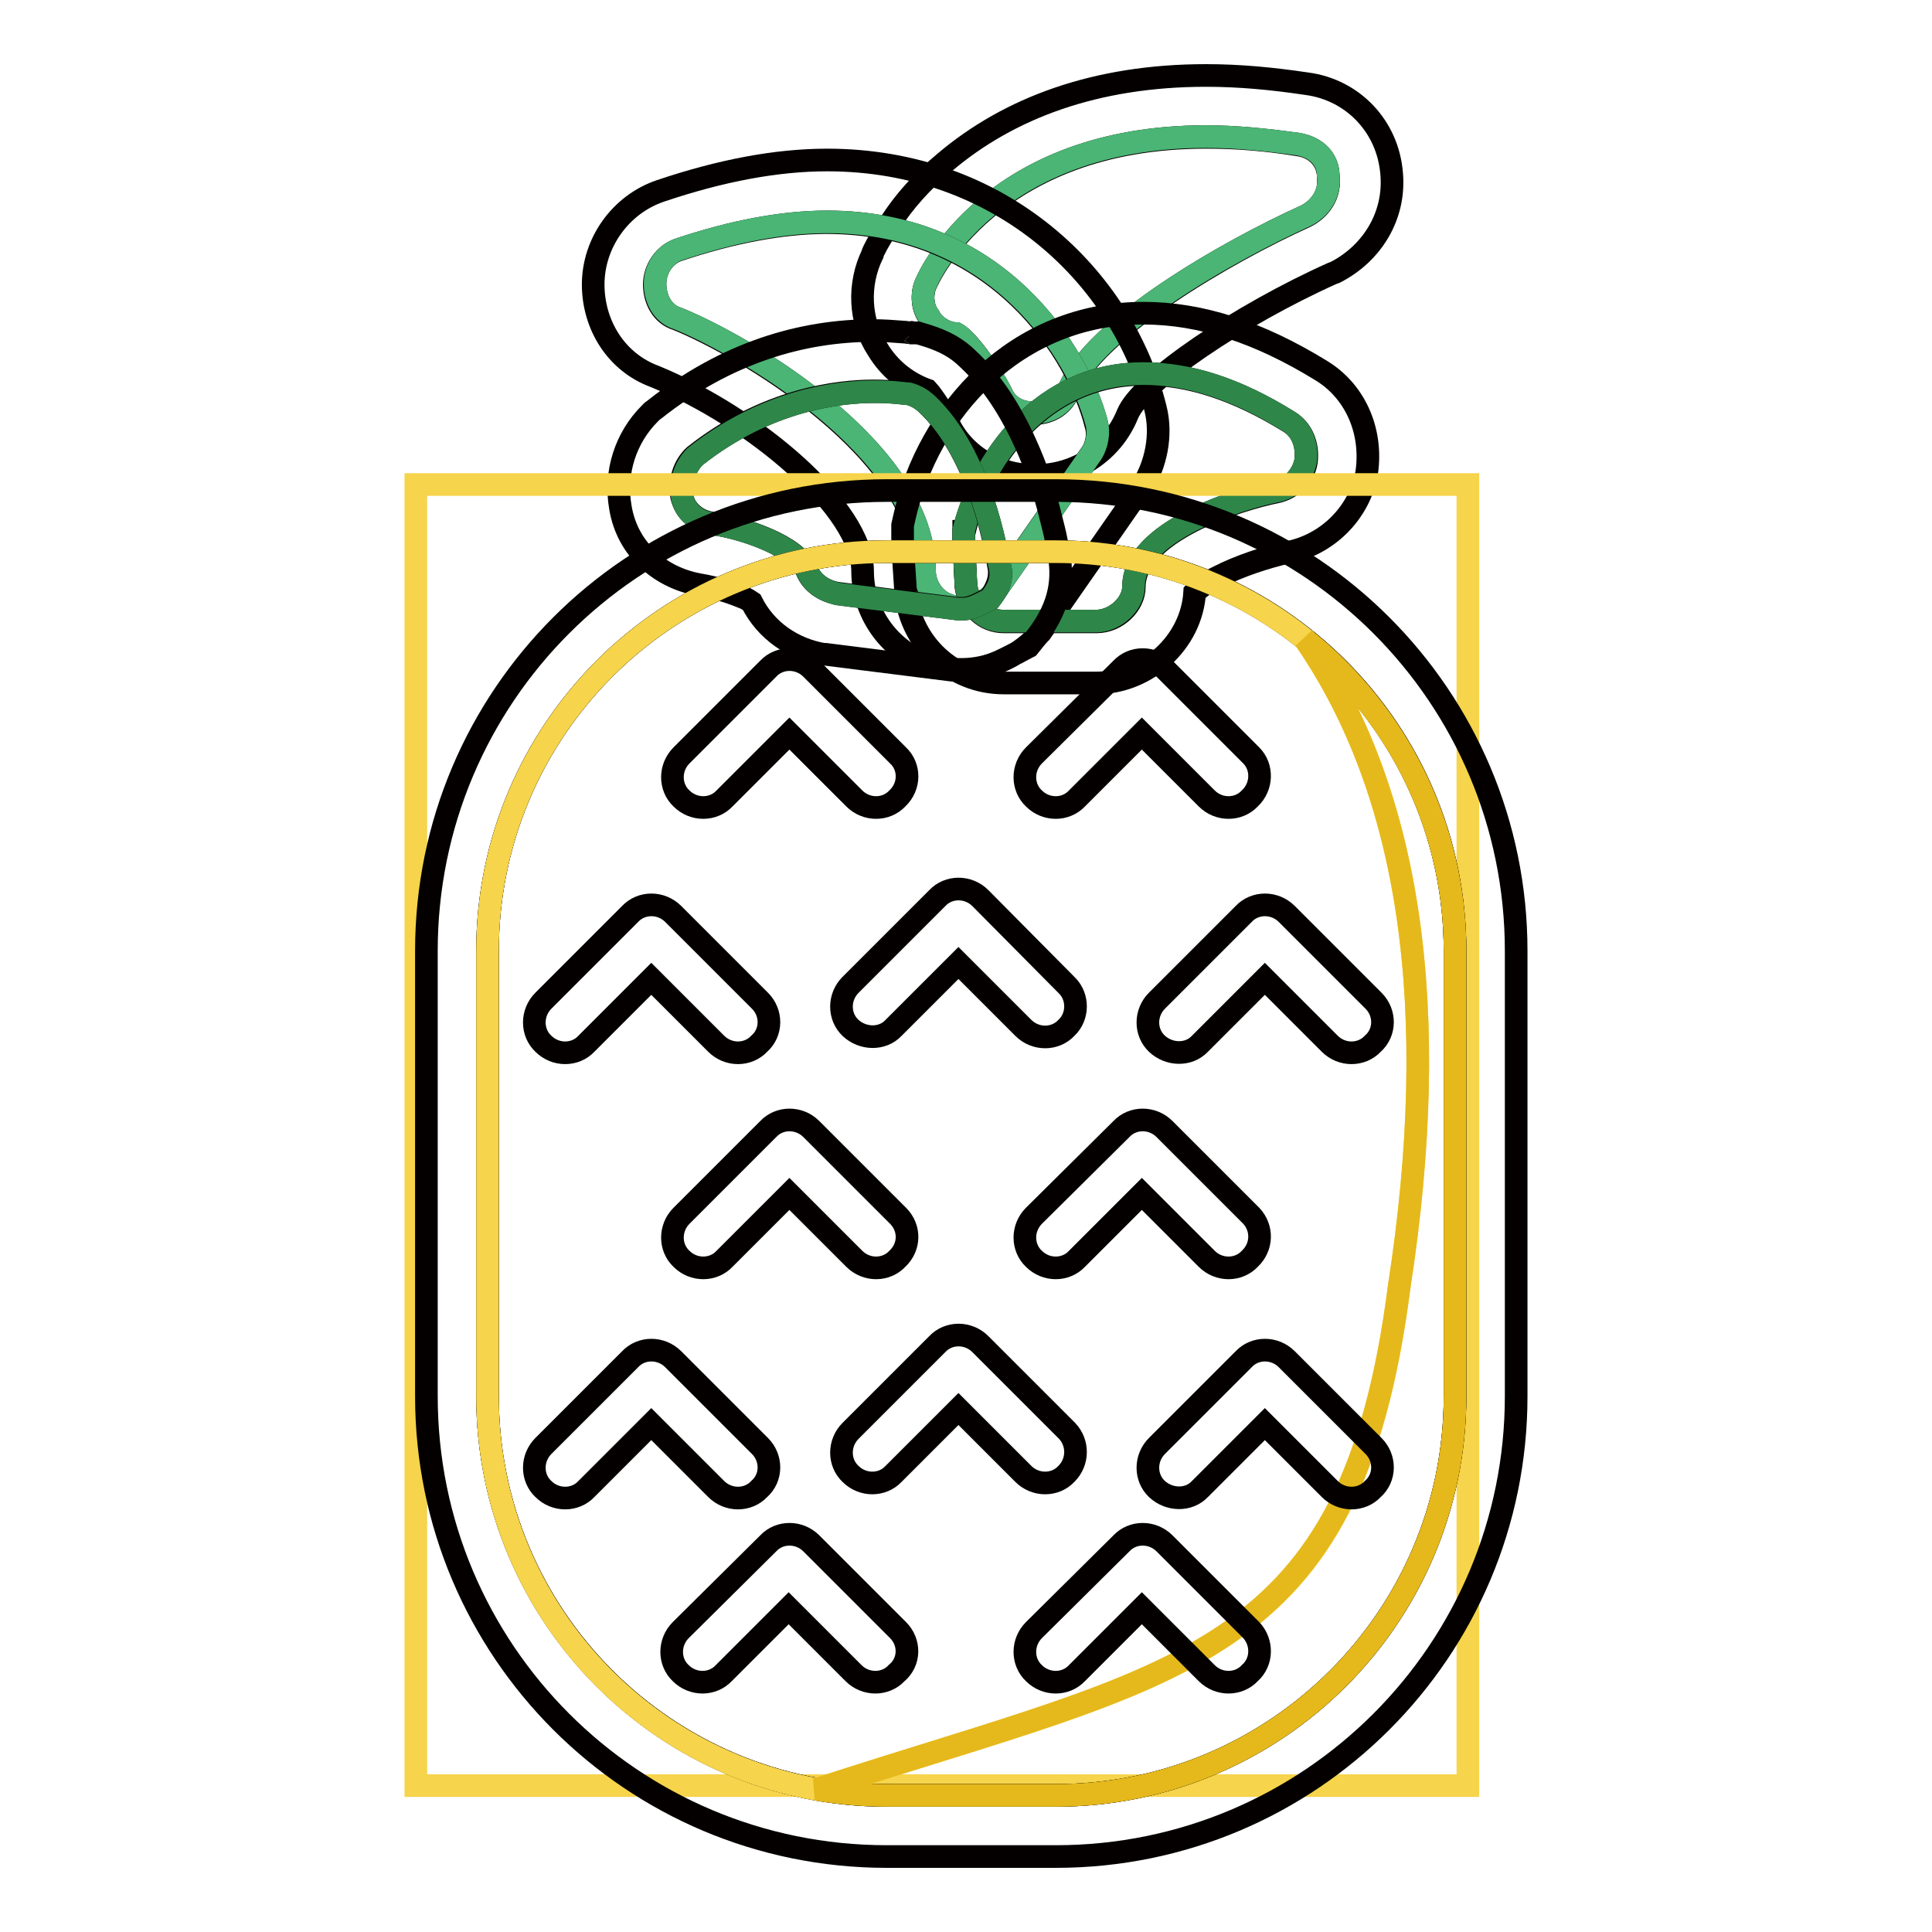 <?xml version="1.0" encoding="utf-8"?>
<!-- Svg Vector Icons : http://www.onlinewebfonts.com/icon -->
<!DOCTYPE svg PUBLIC "-//W3C//DTD SVG 1.1//EN" "http://www.w3.org/Graphics/SVG/1.1/DTD/svg11.dtd">
<svg version="1.1" xmlns="http://www.w3.org/2000/svg" xmlns:xlink="http://www.w3.org/1999/xlink" x="0px" y="0px" viewBox="0 0 256 256" enable-background="new 0 0 256 256" xml:space="preserve">
<g> <path stroke-width="3" fill-opacity="0" stroke="#040000"  d="M172,19.1c-4.3-0.6-8.3-1-12.2-1c-28.4,0-36.7,18.5-37,19.2c-0.7,1.3-0.7,3.3,0.3,4.6 c0.6,1.3,2.3,2.3,3.6,2.3c1.3,0.7,4.3,4.6,6,7.9c0.7,1.7,2.3,2.6,4.3,2.6c2.3,0,4-1.3,4.6-3c3.3-8.3,21.2-18.5,31.4-23.1 c2-1,3.3-3,3-5.3C176,21.1,174.4,19.5,172,19.1L172,19.1z"/> <path stroke-width="3" fill-opacity="0" stroke="#040000"  d="M173.2,11.1c-4.7-0.7-9-1.1-13.4-1.1c-14.6,0-26.1,4.3-34.6,11.5c-3,2.5-5.4,5.2-7.2,8 c-0.7,1-1.3,2-1.8,2.9c-0.3,0.6-0.6,1.1-0.6,1.3c-1.9,3.9-1.8,8.8,0.7,12.6c1.5,2.5,3.8,4.4,6.6,5.4c0.1,0.1,0.2,0.3,0.4,0.5 c0.8,1.1,1.7,2.4,2.2,3.5c2,4.6,6.6,7.3,11.7,7.3c5.5,0,10.2-3.2,12.2-8.1c1.7-4.3,14.9-13.2,27.2-18.7l0.3-0.1 c4.9-2.5,8-7.5,7.5-13.1C183.9,16.7,179.2,11.9,173.2,11.1L173.2,11.1z M173,28.7c-10.2,4.6-28.1,14.9-31.4,23.1 c-0.6,1.7-2.3,3-4.6,3c-2,0-3.6-1-4.3-2.6c-1.7-3.3-4.6-7.3-6-7.9c-1.3,0-3-1-3.6-2.3c-1-1.3-1-3.3-0.3-4.6 c0.3-0.6,8.6-19.2,37-19.2c4,0,7.9,0.3,12.2,1c2.3,0.3,4,2,4,4.3C176.3,25.7,175,27.7,173,28.7L173,28.7z"/> <path stroke-width="3" fill-opacity="0" stroke="#4ab574"  d="M172,19.1c-4.3-0.6-8.3-1-12.2-1c-28.4,0-36.7,18.5-37,19.2c-0.7,1.3-0.7,3.3,0.3,4.6 c0.6,1.3,2.3,2.3,3.6,2.3c1.3,0.7,4.3,4.6,6,7.9c0.7,1.7,2.3,2.6,4.3,2.6c2.3,0,4-1.3,4.6-3c3.3-8.3,21.2-18.5,31.4-23.1 c2-1,3.3-3,3-5.3C176,21.1,174.4,19.5,172,19.1L172,19.1z"/> <path stroke-width="3" fill-opacity="0" stroke="#040000"  d="M109.6,29.4c-6,0-12.6,1.3-19.5,3.6c-2,0.6-3.3,2.6-3.3,4.6s1,4,3,4.6c8.9,3.6,32.7,17.5,32.7,33.4 c0,2,1.3,4,3.3,4.6c0.7,0.3,1,0.3,1.7,0.3c1.3,0,3-0.7,4.3-2l12.9-18.5c0.6-1,1-2.6,0.6-4C142.9,46.9,132.4,29.4,109.6,29.4z"/> <path stroke-width="3" fill-opacity="0" stroke="#040000"  d="M109.6,21.2c-6.7,0-14.1,1.4-22.1,4.1c-5.3,1.8-8.9,6.9-8.9,12.4c0,5.3,3,10.3,8.2,12.2 c13.1,5.4,27.5,17.5,27.5,25.8c0,5.3,3.3,10.2,8.3,12.1c0.8,0.4,1.7,0.6,2.6,0.8c0.8,0.1,1.2,0.1,2.2,0.1c3.7,0,7.3-1.6,10-4.4 l0.5-0.5l13.3-19.1c2-3.1,2.8-7.1,1.9-10.6C148.8,36.7,132.6,21.2,109.6,21.2L109.6,21.2z M144.6,60.1l-12.9,18.5 c-1.3,1.3-3,2-4.3,2c-0.7,0-1,0-1.7-0.3c-2-0.6-3.3-2.6-3.3-4.6c0-15.9-23.8-29.8-32.7-33.4c-2-0.6-3-2.6-3-4.6s1.3-4,3.3-4.6 c6.9-2.3,13.6-3.6,19.5-3.6c22.8,0,33.4,17.5,35.7,26.8C145.6,57.5,145.3,59.1,144.6,60.1L144.6,60.1z"/> <path stroke-width="3" fill-opacity="0" stroke="#4ab574"  d="M109.6,29.4c-6,0-12.6,1.3-19.5,3.6c-2,0.6-3.3,2.6-3.3,4.6s1,4,3,4.6c8.9,3.6,32.7,17.5,32.7,33.4 c0,2,1.3,4,3.3,4.6c0.7,0.3,1,0.3,1.7,0.3c1.3,0,3-0.7,4.3-2l12.9-18.5c0.6-1,1-2.6,0.6-4C142.9,46.9,132.4,29.4,109.6,29.4z"/> <path stroke-width="3" fill-opacity="0" stroke="#040000"  d="M133,82.3h12.2c2.6,0,5-2.3,5-4.6c0-7.3,13.9-11.6,18.8-12.6c2-0.3,3.6-2,4-4c0.3-2.3-0.6-4.3-2.3-5.3 c-6.9-4.3-13.2-6.3-19.2-6.3c-14.9,0-22.1,13.6-23.8,20.8v1.3l0.3,6C128.4,80.3,130.4,82.3,133,82.3L133,82.3z"/> <path stroke-width="3" fill-opacity="0" stroke="#040000"  d="M120,78.4l0,0.3c0.8,6.6,6.2,11.8,13,11.8h12.2c6.8,0,12.7-5.4,13.1-12c0.6-0.6,1.7-1.4,3.2-2.1 c2.7-1.4,6.4-2.6,9.1-3.2c5.3-1,9.6-5.3,10.5-10.6c0.8-5.6-1.6-10.9-6.2-13.6c-8-4.9-15.7-7.5-23.4-7.5 c-16.8,0-28.5,12.9-31.7,27.2l-0.2,0.9v2.7L120,78.4L120,78.4z M127.8,70.4c1.7-7.3,8.9-20.8,23.8-20.8c6,0,12.2,2,19.2,6.3 c1.7,1,2.6,3,2.3,5.3c-0.3,2-2,3.6-4,4c-5,1-18.8,5.3-18.8,12.6c0,2.3-2.3,4.6-5,4.6H133c-2.6,0-4.6-2-5-4.6l-0.3-6V70.4z"/> <path stroke-width="3" fill-opacity="0" stroke="#2e8749"  d="M133,82.3h12.2c2.6,0,5-2.3,5-4.6c0-7.3,13.9-11.6,18.8-12.6c2-0.3,3.6-2,4-4c0.3-2.3-0.6-4.3-2.3-5.3 c-6.9-4.3-13.2-6.3-19.2-6.3c-14.9,0-22.1,13.6-23.8,20.8v1.3l0.3,6C128.4,80.3,130.4,82.3,133,82.3L133,82.3z"/> <path stroke-width="3" fill-opacity="0" stroke="#040000"  d="M120.5,44.1h0.4C120.8,44,120.8,44.1,120.5,44.1z M122.8,53.5c-0.7-0.6-1.3-1-2.3-1.3c-0.3,0-2-0.3-4.6-0.3 c-4.6,0-14.2,1-23.8,8.6c-1.3,1.3-2,3.3-1.7,5.3c0.3,2,2,3.3,4,3.6c4.3,0.6,11.2,3,12.6,6.3c0.7,1.7,2.3,2.6,4,3l15.9,2h0.7 c1.3,0,2.3-0.7,3.6-1.3c1-1.3,1.7-2.6,1.3-4.3C132,73.3,130.1,60.4,122.8,53.5L122.8,53.5z"/> <path stroke-width="3" fill-opacity="0" stroke="#040000"  d="M140,71.8c-0.2-1.1-0.5-2.2-0.8-3.4c-0.8-3.3-1.9-6.5-3.3-9.6c-2-4.4-4.4-8.2-7.6-11.2 c-1.5-1.5-3.2-2.4-5.4-3.1l-1.3-0.4h-0.9c-0.4,0-0.6-0.1-1-0.1c-1.3-0.1-2.6-0.2-4-0.2c-9.4,0-19.4,2.9-28.9,10.4l-0.4,0.3 l-0.3,0.3c-3.2,3.2-4.7,7.8-3.9,12.4c0.9,5.6,5.3,9.4,10.6,10.3c1.8,0.3,3.8,0.9,5.5,1.6c0.6,0.2,1,0.5,1.3,0.7 c1.9,3.8,5.5,6.2,9.5,6.9l0.3,0l16.7,2.1h1.2c1.8,0,3.4-0.4,5-1.1c0.7-0.3,2.8-1.4,2.3-1.1l1.7-0.9l1.2-1.5 c2.4-3.2,3.6-6.6,2.8-10.8C140.4,73.5,140.2,72.4,140,71.8L140,71.8z M120.9,44.1h-0.4C120.8,44.1,120.8,44,120.9,44.1z  M131.1,79.3c-1.3,0.6-2.3,1.3-3.6,1.3h-0.7l-15.9-2c-1.7-0.3-3.3-1.3-4-3c-1.3-3.3-8.3-5.6-12.6-6.3c-2-0.3-3.6-1.7-4-3.6 c-0.3-2,0.3-4,1.7-5.3c9.6-7.6,19.2-8.6,23.8-8.6c2.6,0,4.3,0.3,4.6,0.3c1,0.3,1.7,0.7,2.3,1.3c7.3,6.9,9.3,19.8,9.6,21.5 C132.7,76.6,132,78,131.1,79.3L131.1,79.3z"/> <path stroke-width="3" fill-opacity="0" stroke="#2e8749"  d="M122.8,53.5c-0.7-0.6-1.3-1-2.3-1.3c-0.3,0-2-0.3-4.6-0.3c-4.6,0-14.2,1-23.8,8.6c-1.3,1.3-2,3.3-1.7,5.3 c0.3,2,2,3.3,4,3.6c4.3,0.6,11.2,3,12.6,6.3c0.7,1.7,2.3,2.6,4,3l15.9,2h0.7c1.3,0,2.3-0.7,3.6-1.3c1-1.3,1.7-2.6,1.3-4.3 C132,73.3,130.1,60.4,122.8,53.5L122.8,53.5z"/> <path stroke-width="3" fill-opacity="0" stroke="#f6d44b"  d="M55.1,64.2h139.4v172.4H55.1V64.2z"/> <path stroke-width="3" fill-opacity="0" stroke="#040000"  d="M139.9,73.1h-22.4c-29.2,0-52.9,23.7-52.9,52.9v59c0,29.2,23.7,52.9,52.9,52.9h22.4 c29.2,0,52.9-23.7,52.9-52.9v-59C192.8,96.8,169.1,73.1,139.9,73.1L139.9,73.1z"/> <path stroke-width="3" fill-opacity="0" stroke="#040000"  d="M139.9,65h-22.4c-33.7,0-61,27.3-61,61v59c0,33.7,27.3,61,61,61h22.4c33.7,0,61-27.3,61-61v-59 C200.9,92.3,173.6,65,139.9,65z M192.8,185c0,29.2-23.7,52.9-52.9,52.9h-22.4c-29.2,0-52.9-23.7-52.9-52.9v-59 c0-29.2,23.7-52.9,52.9-52.9h22.4c29.2,0,52.9,23.7,52.9,52.9V185z"/> <path stroke-width="3" fill-opacity="0" stroke="#f6d44b"  d="M185.4,170.5c5.7-36.9,1.5-65.5-12.5-85.8c-9-7.2-20.5-11.6-33-11.6h-22.4c-29.2,0-52.9,23.7-52.9,52.9v59 c0,26.1,18.8,47.7,43.6,52.1C156.8,221.3,179.1,220.1,185.4,170.5L185.4,170.5z"/> <path stroke-width="3" fill-opacity="0" stroke="#e5b91b"  d="M172.9,84.7c14,20.3,18.2,48.9,12.5,85.8c-6.4,49.6-28.7,50.8-77.2,66.6c3,0.5,6.1,0.8,9.3,0.8h22.4 c29.2,0,52.9-23.7,52.9-52.9v-59C192.8,109.3,185,94.4,172.9,84.7L172.9,84.7z"/> <path stroke-width="3" fill-opacity="0" stroke="#040000"  d="M119,100.1l-11.5-11.5c-1.6-1.6-4.2-1.6-5.7,0l-11.5,11.5c-1.6,1.6-1.6,4.2,0,5.7c1.6,1.6,4.2,1.6,5.7,0 l8.6-8.6l8.6,8.6c1.6,1.6,4.2,1.6,5.7,0C120.6,104.2,120.6,101.6,119,100.1z M100.7,132.6l-11.5-11.5c-1.6-1.6-4.2-1.6-5.7,0 l-11.5,11.5c-1.6,1.6-1.6,4.2,0,5.7c1.6,1.6,4.2,1.6,5.7,0l8.6-8.6l8.6,8.6c1.6,1.6,4.2,1.6,5.7,0 C102.3,136.8,102.3,134.2,100.7,132.6z M182,132.6l-11.5-11.5c-1.6-1.6-4.2-1.6-5.7,0l-11.5,11.5c-1.6,1.6-1.6,4.2,0,5.7 s4.2,1.6,5.7,0l8.6-8.6l8.6,8.6c1.6,1.6,4.2,1.6,5.7,0C183.6,136.8,183.6,134.2,182,132.6z M141.4,130.6L129.9,119 c-1.6-1.6-4.2-1.6-5.7,0l-11.5,11.5c-1.6,1.6-1.6,4.2,0,5.7s4.2,1.6,5.7,0l8.6-8.6l8.6,8.6c1.6,1.6,4.2,1.6,5.7,0 C142.9,134.7,142.9,132.1,141.4,130.6L141.4,130.6z M100.7,191.6l-11.5-11.5c-1.6-1.6-4.2-1.6-5.7,0l-11.5,11.5 c-1.6,1.6-1.6,4.2,0,5.7c1.6,1.6,4.2,1.6,5.7,0l8.6-8.6l8.6,8.6c1.6,1.6,4.2,1.6,5.7,0C102.3,195.8,102.3,193.2,100.7,191.6z  M182,191.6l-11.5-11.5c-1.6-1.6-4.2-1.6-5.7,0l-11.5,11.5c-1.6,1.6-1.6,4.2,0,5.7s4.2,1.6,5.7,0l8.6-8.6l8.6,8.6 c1.6,1.6,4.2,1.6,5.7,0C183.6,195.8,183.6,193.2,182,191.6z M141.4,189.6l-11.5-11.5c-1.6-1.6-4.2-1.6-5.7,0l-11.5,11.5 c-1.6,1.6-1.6,4.2,0,5.7c1.6,1.6,4.2,1.6,5.7,0l8.6-8.6l8.6,8.6c1.6,1.6,4.2,1.6,5.7,0C142.9,193.7,142.9,191.2,141.4,189.6 L141.4,189.6z M165.8,100.1l-11.5-11.5c-1.6-1.6-4.2-1.6-5.7,0L137,100.1c-1.6,1.6-1.6,4.2,0,5.7c1.6,1.6,4.2,1.6,5.7,0l8.6-8.6 l8.6,8.6c1.6,1.6,4.2,1.6,5.7,0C167.3,104.2,167.3,101.6,165.8,100.1L165.8,100.1z M119,161.1l-11.5-11.5c-1.6-1.6-4.2-1.6-5.7,0 l-11.5,11.5c-1.6,1.6-1.6,4.2,0,5.7c1.6,1.6,4.2,1.6,5.7,0l8.6-8.6l8.6,8.6c1.6,1.6,4.2,1.6,5.7,0 C120.6,165.2,120.6,162.7,119,161.1z M165.8,161.1l-11.5-11.5c-1.6-1.6-4.2-1.6-5.7,0L137,161.1c-1.6,1.6-1.6,4.2,0,5.7 c1.6,1.6,4.2,1.6,5.7,0l8.6-8.6l8.6,8.6c1.6,1.6,4.2,1.6,5.7,0C167.3,165.2,167.3,162.7,165.8,161.1L165.8,161.1z M119,216 l-11.5-11.5c-1.6-1.6-4.2-1.6-5.7,0L90.2,216c-1.6,1.6-1.6,4.2,0,5.7c1.6,1.6,4.2,1.6,5.7,0l8.6-8.6l8.6,8.6c1.6,1.6,4.2,1.6,5.7,0 C120.6,220.2,120.6,217.6,119,216z M165.8,216l-11.5-11.5c-1.6-1.6-4.2-1.6-5.7,0L137,216c-1.6,1.6-1.6,4.2,0,5.7 c1.6,1.6,4.2,1.6,5.7,0l8.6-8.6l8.6,8.6c1.6,1.6,4.2,1.6,5.7,0C167.3,220.2,167.3,217.6,165.8,216L165.8,216z"/></g>
</svg>